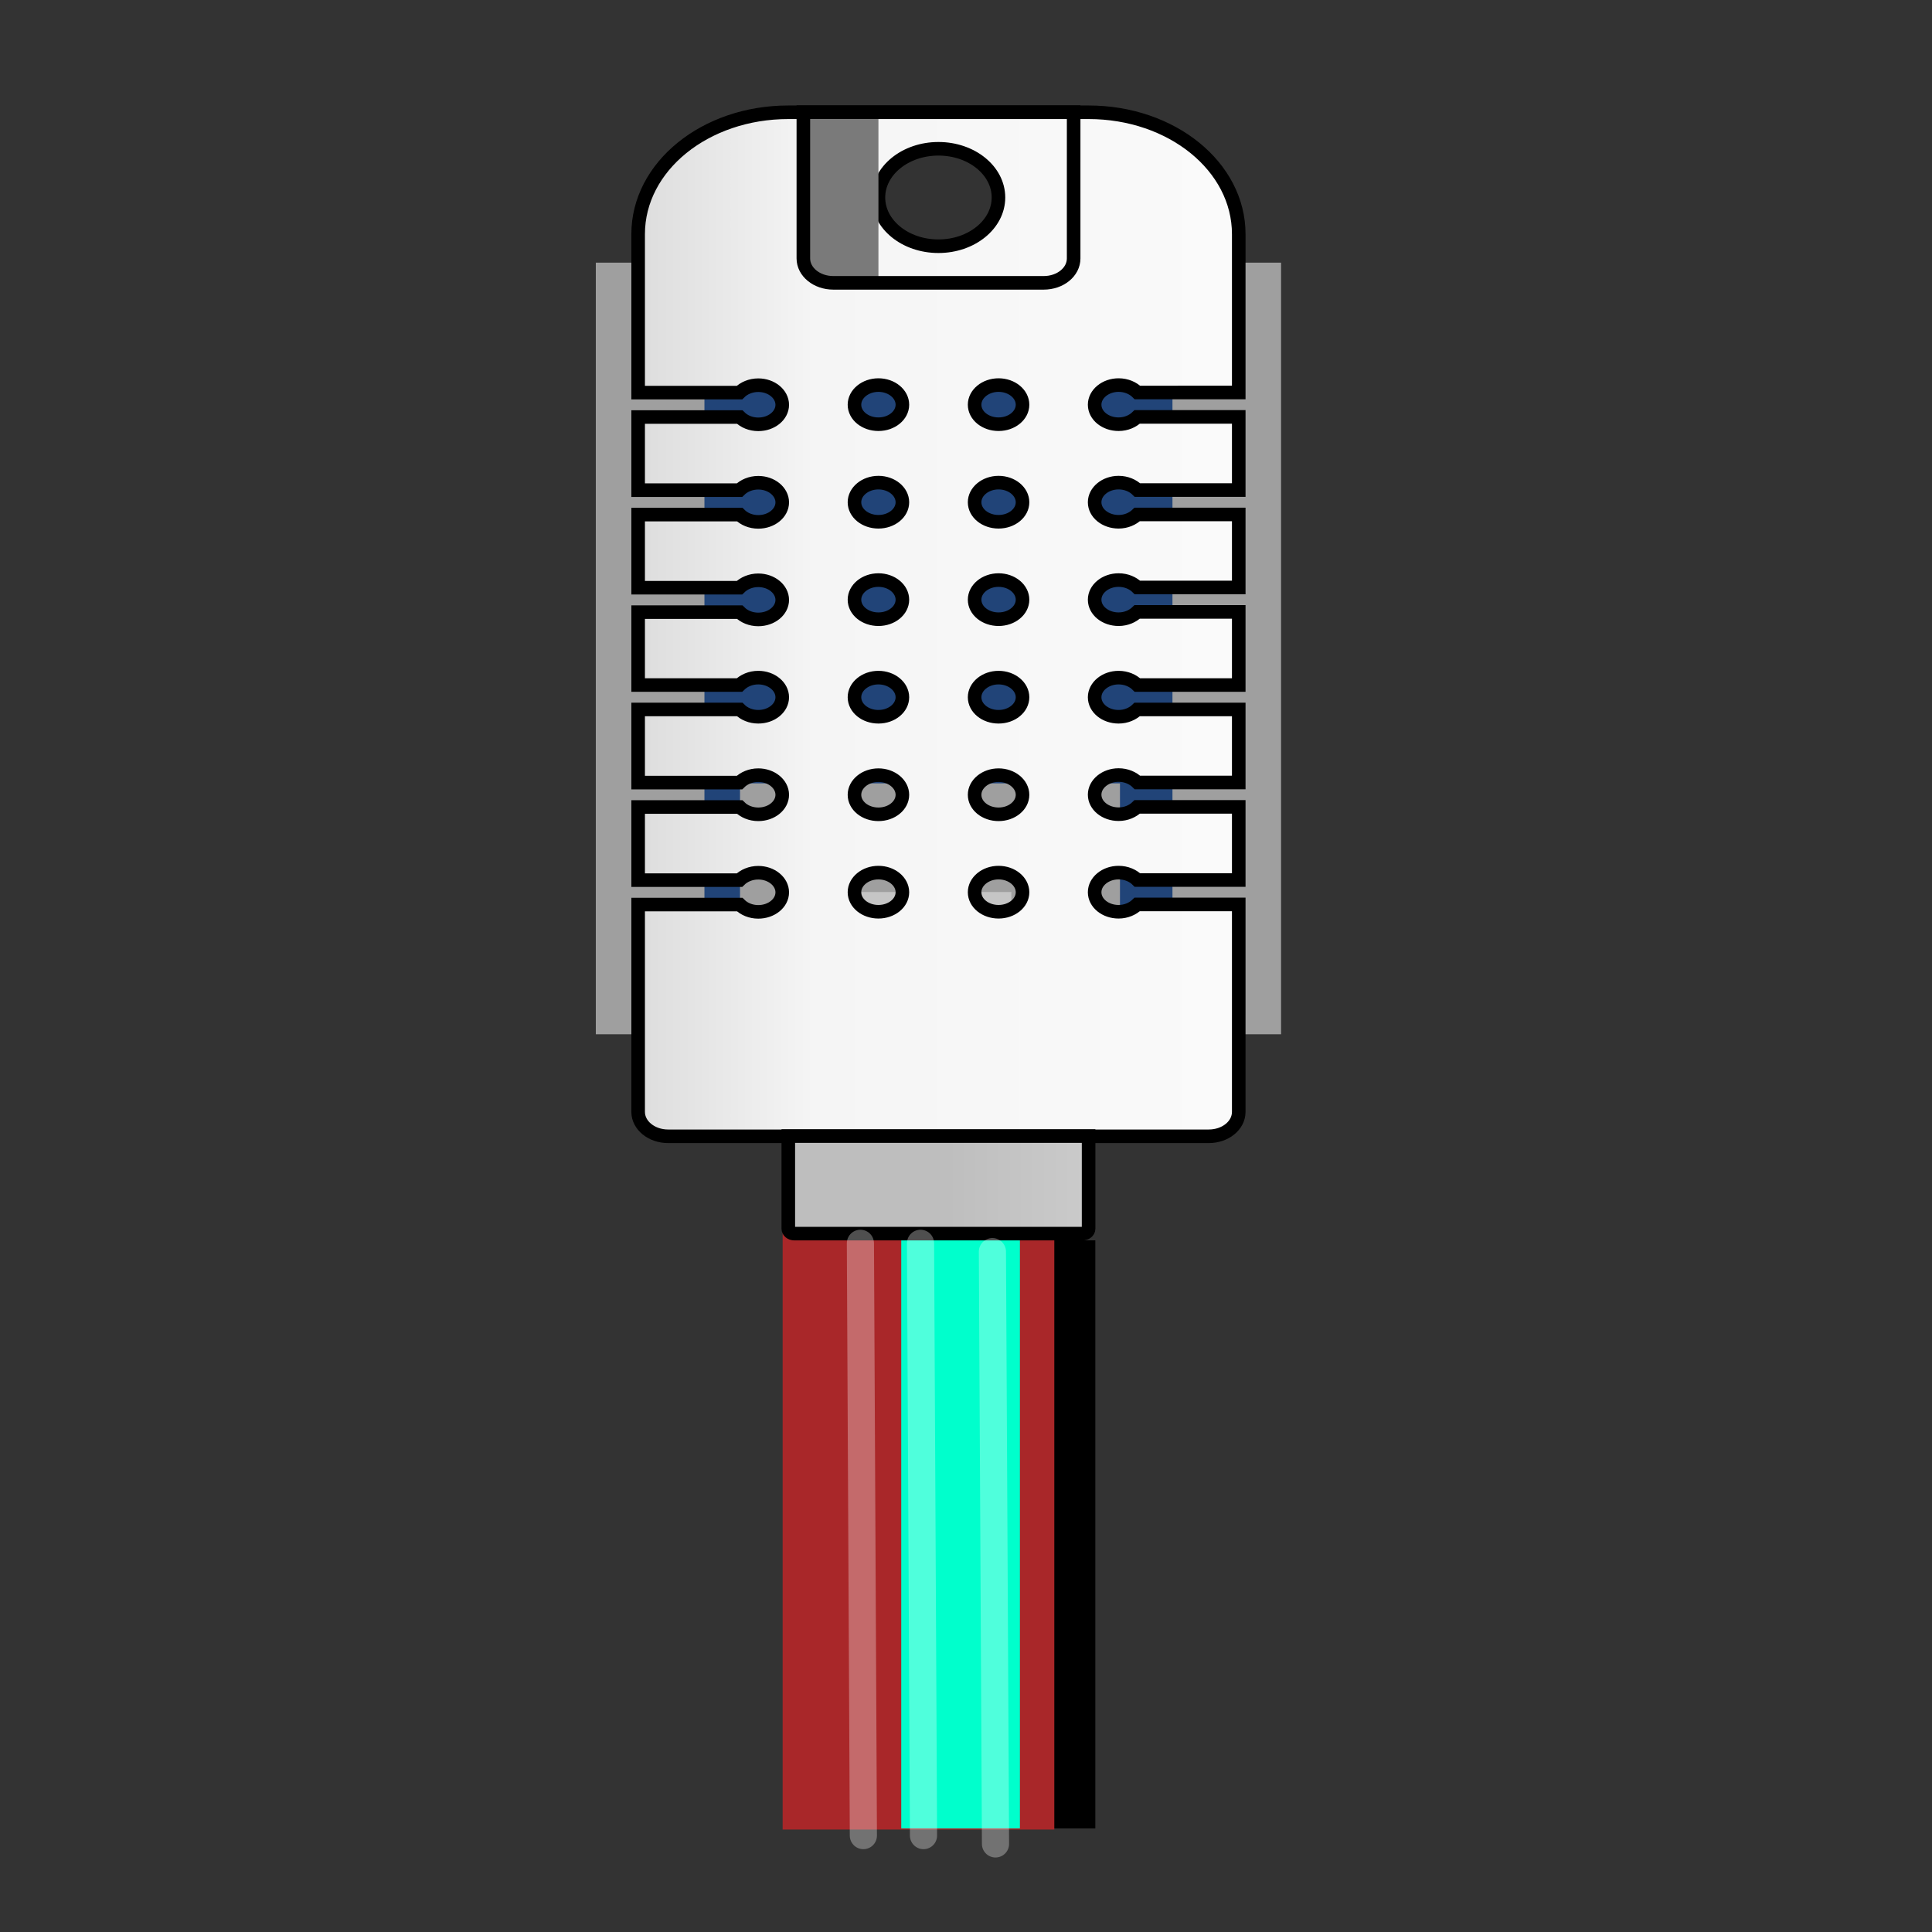 <?xml version="1.0" encoding="UTF-8" standalone="no"?>
<!-- Created with Inkscape (http://www.inkscape.org/) -->

<svg
   width="64"
   height="64"
   viewBox="0 0 16.933 16.933"
   version="1.1"
   id="svg1"
   inkscape:version="1.4.2 (f4327f4, 2025-05-13)"
   sodipodi:docname="传感器.svg"
   xmlns:inkscape="http://www.inkscape.org/namespaces/inkscape"
   xmlns:sodipodi="http://sodipodi.sourceforge.net/DTD/sodipodi-0.dtd"
   xmlns:xlink="http://www.w3.org/1999/xlink"
   xmlns="http://www.w3.org/2000/svg"
   xmlns:svg="http://www.w3.org/2000/svg">
  <rect x="0" y="0" width="16.933" height="16.933" fill="#333333" stroke="none"/>
  <sodipodi:namedview
     id="namedview1"
     pagecolor="#ffffff"
     bordercolor="#000000"
     borderopacity="0.25"
     inkscape:showpageshadow="2"
     inkscape:pageopacity="0.0"
     inkscape:pagecheckerboard="0"
     inkscape:deskcolor="#d1d1d1"
     inkscape:document-units="mm"
     inkscape:zoom="6.3428732"
     inkscape:cx="8.4346634"
     inkscape:cy="58.806158"
     inkscape:window-width="3840"
     inkscape:window-height="2036"
     inkscape:window-x="-12"
     inkscape:window-y="-12"
     inkscape:window-maximized="1"
     inkscape:current-layer="layer1" />
  <defs
     id="defs1">
    <linearGradient
       x1="35.775"
       y1="912.875"
       x2="126.225"
       y2="912.875"
       id="linearGradient8098"
       xlink:href="#linearGradient7715"
       gradientUnits="userSpaceOnUse"
       gradientTransform="matrix(0.265,0,0,0.265,-7.145,-214.147)" />
    <linearGradient
       id="linearGradient7715">
      <stop
         id="stop7717"
         style="stop-color:#a9a9a9;stop-opacity:1"
         offset="0" />
      <stop
         id="stop7725"
         style="stop-color:#f5f5f5;stop-opacity:1"
         offset="0.2" />
      <stop
         id="stop7719"
         style="stop-color:#ffffff;stop-opacity:1"
         offset="0.5" />
      <stop
         id="stop7723"
         style="stop-color:#f5f5f5;stop-opacity:1"
         offset="0.8" />
      <stop
         id="stop7721"
         style="stop-color:#a9a9a9;stop-opacity:1"
         offset="1" />
    </linearGradient>
    <linearGradient
       x1="58.275"
       y1="1016.375"
       x2="103.725"
       y2="1016.375"
       id="linearGradient8095"
       xlink:href="#linearGradient7699"
       gradientUnits="userSpaceOnUse"
       gradientTransform="matrix(0.265,0,0,0.265,-7.145,-214.147)" />
    <linearGradient
       id="linearGradient7699">
      <stop
         id="stop7701"
         style="stop-color:#bebebe;stop-opacity:1"
         offset="0" />
      <stop
         id="stop7705"
         style="stop-color:#fafafa;stop-opacity:1"
         offset="0.5" />
      <stop
         id="stop7703"
         style="stop-color:#bebebe;stop-opacity:1"
         offset="1" />
    </linearGradient>
    <linearGradient
       x1="60.75"
       y1="834.125"
       x2="72"
       y2="834.125"
       id="linearGradient8092"
       xlink:href="#linearGradient7938"
       gradientUnits="userSpaceOnUse"
       gradientTransform="matrix(0.265,0,0,0.265,-7.145,-214.147)" />
    <linearGradient
       id="linearGradient7938">
      <stop
         id="stop7940"
         style="stop-color:#7a7a7a;stop-opacity:1"
         offset="0" />
      <stop
         id="stop7942"
         style="stop-color:#7a7a7a;stop-opacity:0"
         offset="1" />
    </linearGradient>
  </defs>
  <g
     inkscape:label="图层 1"
     inkscape:groupmode="layer"
     id="layer1">
    <g
       id="g2">
      <path
         style="fill:#000000;fill-opacity:1;stroke-width:0.265"
         d="m 8.56,13.448 v -2.577 h 0.52 0.52 v 2.577 2.577 h -0.52 -0.52 z"
         id="path2-1" />
      <path
         style="fill:#800080;fill-opacity:1;stroke-width:0.265"
         d="m 7.26,13.445 v -2.579 h 0.522 0.522 v 2.579 2.579 H 7.781 7.26 Z"
         id="path1" />
      <path
         d="m 8.05,10.694 v 5.341"
         id="path7983"
         style="color:#000000;display:inline;overflow:visible;visibility:visible;fill:none;stroke:#a92729;stroke-width:2.381;stroke-linecap:butt;stroke-linejoin:miter;stroke-miterlimit:4;stroke-dasharray:none;stroke-dashoffset:0;stroke-opacity:1;marker:none;enable-background:accumulate" />
      <rect
         width="5.264"
         height="6.409"
         x="5.593"
         y="2.692"
         id="rect7882"
         style="fill:#214478;fill-opacity:1;fill-rule:evenodd;stroke:none;stroke-width:0.265" />
      <path
         style="fill:#00ffcc;fill-opacity:1;stroke-width:0.265"
         d="m 7.899,13.448 v -2.577 h 0.52 0.52 v 2.577 2.577 h -0.52 -0.52 z"
         id="path2" />
      <rect
         width="2.378"
         height="1.393"
         x="6.962"
         y="7.342"
         id="rect7880"
         style="display:inline;fill:#c5c5c5;fill-opacity:1;stroke:#9f9f9f;stroke-width:0.952;stroke-linecap:round;stroke-linejoin:miter;stroke-miterlimit:4;stroke-dasharray:none;stroke-opacity:1" />
      <rect
         width="5.054"
         height="5.811"
         x="5.698"
         y="2.778"
         id="rect7878"
         style="display:inline;fill:none;stroke:#9f9f9f;stroke-width:0.952;stroke-linecap:round;stroke-linejoin:miter;stroke-miterlimit:4;stroke-dasharray:none;stroke-opacity:1" />
      <path
         d="m 6.909,0.984 c -0.729,0 -1.316,0.476 -1.316,1.068 v 1.389 h 0.888 c 0.039,-0.039 0.098,-0.065 0.165,-0.065 0.116,0 0.21,0.078 0.21,0.172 0,0.094 -0.094,0.171 -0.21,0.171 -0.066,0 -0.124,-0.025 -0.163,-0.064 H 5.593 v 0.641 h 0.888 c 0.039,-0.039 0.098,-0.065 0.165,-0.065 0.116,0 0.21,0.078 0.21,0.172 0,0.094 -0.094,0.171 -0.21,0.171 -0.066,0 -0.124,-0.025 -0.163,-0.064 H 5.593 v 0.641 h 0.888 c 0.039,-0.039 0.098,-0.065 0.165,-0.065 0.116,0 0.21,0.078 0.21,0.172 0,0.094 -0.094,0.171 -0.21,0.171 -0.066,0 -0.124,-0.025 -0.163,-0.064 H 5.593 V 6.004 h 0.888 c 0.039,-0.039 0.098,-0.065 0.165,-0.065 0.116,0 0.21,0.078 0.21,0.172 0,0.094 -0.094,0.171 -0.21,0.171 -0.066,0 -0.124,-0.025 -0.163,-0.064 H 5.593 V 6.859 h 0.888 c 0.039,-0.039 0.098,-0.065 0.165,-0.065 0.116,0 0.21,0.078 0.21,0.172 0,0.094 -0.094,0.171 -0.21,0.171 -0.066,0 -0.124,-0.025 -0.163,-0.064 H 5.593 v 0.641 h 0.888 c 0.039,-0.039 0.098,-0.065 0.165,-0.065 0.116,0 0.21,0.078 0.21,0.172 0,0.094 -0.094,0.171 -0.21,0.171 -0.066,0 -0.124,-0.025 -0.163,-0.064 H 5.593 v 0.107 0.855 0.855 c 0,0.118 0.117,0.214 0.263,0.214 h 1.053 2.632 1.053 c 0.146,0 0.263,-0.095 0.263,-0.214 V 8.888 8.034 7.927 H 9.967 c -0.039,0.038 -0.097,0.064 -0.163,0.064 -0.116,0 -0.21,-0.076 -0.21,-0.171 0,-0.094 0.094,-0.172 0.21,-0.172 0.067,0 0.126,0.026 0.165,0.065 H 10.857 V 7.072 H 9.967 c -0.039,0.038 -0.097,0.064 -0.163,0.064 -0.116,0 -0.21,-0.076 -0.21,-0.171 0,-0.094 0.094,-0.172 0.21,-0.172 0.067,0 0.126,0.026 0.165,0.065 H 10.857 V 6.218 H 9.967 c -0.039,0.038 -0.097,0.064 -0.163,0.064 -0.116,0 -0.21,-0.076 -0.21,-0.171 0,-0.094 0.094,-0.172 0.21,-0.172 0.067,0 0.126,0.026 0.165,0.065 H 10.857 V 5.363 H 9.967 c -0.039,0.038 -0.097,0.064 -0.163,0.064 -0.116,0 -0.21,-0.076 -0.21,-0.171 0,-0.094 0.094,-0.172 0.21,-0.172 0.067,0 0.126,0.026 0.165,0.065 H 10.857 V 4.509 H 9.967 c -0.039,0.038 -0.097,0.064 -0.163,0.064 -0.116,0 -0.21,-0.076 -0.21,-0.171 0,-0.094 0.094,-0.172 0.21,-0.172 0.067,0 0.126,0.026 0.165,0.065 H 10.857 V 3.654 H 9.967 c -0.039,0.038 -0.097,0.064 -0.163,0.064 -0.116,0 -0.21,-0.076 -0.21,-0.171 0,-0.094 0.094,-0.172 0.21,-0.172 0.067,0 0.126,0.026 0.165,0.065 H 10.857 V 2.052 c 0,-0.592 -0.587,-1.068 -1.316,-1.068 z M 8.225,1.304 c 0.291,0 0.526,0.191 0.526,0.427 0,0.236 -0.236,0.427 -0.526,0.427 -0.291,0 -0.526,-0.191 -0.526,-0.427 0,-0.236 0.236,-0.427 0.526,-0.427 z M 7.699,3.375 c 0.116,0 0.21,0.078 0.21,0.172 0,0.094 -0.094,0.171 -0.21,0.171 -0.116,0 -0.21,-0.076 -0.21,-0.171 0,-0.094 0.094,-0.172 0.21,-0.172 z m 1.053,0 c 0.116,0 0.21,0.078 0.21,0.172 0,0.094 -0.094,0.171 -0.21,0.171 -0.116,0 -0.21,-0.076 -0.21,-0.171 0,-0.094 0.094,-0.172 0.21,-0.172 z M 7.699,4.23 c 0.116,0 0.21,0.078 0.21,0.172 0,0.094 -0.094,0.171 -0.21,0.171 -0.116,0 -0.21,-0.076 -0.21,-0.171 0,-0.094 0.094,-0.172 0.21,-0.172 z m 1.053,0 c 0.116,0 0.21,0.078 0.21,0.172 0,0.094 -0.094,0.171 -0.21,0.171 -0.116,0 -0.21,-0.076 -0.21,-0.171 0,-0.094 0.094,-0.172 0.21,-0.172 z M 7.699,5.084 c 0.116,0 0.21,0.078 0.21,0.172 0,0.094 -0.094,0.171 -0.21,0.171 -0.116,0 -0.21,-0.076 -0.21,-0.171 0,-0.094 0.094,-0.172 0.21,-0.172 z m 1.053,0 c 0.116,0 0.21,0.078 0.21,0.172 0,0.094 -0.094,0.171 -0.21,0.171 -0.116,0 -0.21,-0.076 -0.21,-0.171 0,-0.094 0.094,-0.172 0.21,-0.172 z M 7.699,5.939 c 0.116,0 0.21,0.078 0.21,0.172 0,0.094 -0.094,0.171 -0.21,0.171 -0.116,0 -0.21,-0.076 -0.21,-0.171 0,-0.094 0.094,-0.172 0.21,-0.172 z m 1.053,0 c 0.116,0 0.21,0.078 0.21,0.172 0,0.094 -0.094,0.171 -0.21,0.171 -0.116,0 -0.21,-0.076 -0.21,-0.171 0,-0.094 0.094,-0.172 0.21,-0.172 z M 7.699,6.794 c 0.116,0 0.21,0.078 0.21,0.172 0,0.094 -0.094,0.171 -0.21,0.171 -0.116,0 -0.21,-0.076 -0.21,-0.171 0,-0.094 0.094,-0.172 0.21,-0.172 z m 1.053,0 c 0.116,0 0.21,0.078 0.21,0.172 0,0.094 -0.094,0.171 -0.21,0.171 -0.116,0 -0.21,-0.076 -0.21,-0.171 0,-0.094 0.094,-0.172 0.21,-0.172 z M 7.699,7.648 c 0.116,0 0.21,0.078 0.21,0.172 0,0.094 -0.094,0.171 -0.21,0.171 -0.116,0 -0.21,-0.076 -0.21,-0.171 0,-0.094 0.094,-0.172 0.21,-0.172 z m 1.053,0 c 0.116,0 0.21,0.078 0.21,0.172 0,0.094 -0.094,0.171 -0.21,0.171 -0.116,0 -0.21,-0.076 -0.21,-0.171 0,-0.094 0.094,-0.172 0.21,-0.172 z"
         id="rect7158"
         style="display:inline;fill:url(#linearGradient8098);fill-opacity:1;fill-rule:evenodd;stroke:#000000;stroke-width:0.119;stroke-miterlimit:4;stroke-dasharray:none;stroke-opacity:1" />
      <path
         d="m 6.909,9.957 v 0.042 0.386 0.384 c 0,0.024 0.024,0.043 0.053,0.043 h 2.526 c 0.029,0 0.053,-0.019 0.053,-0.043 V 10.384 9.998 9.957 H 9.488 6.962 Z"
         id="rect7683"
         style="display:inline;fill:url(#linearGradient8095);fill-opacity:1;fill-rule:evenodd;stroke:#000000;stroke-width:0.119;stroke-linecap:round;stroke-linejoin:miter;stroke-miterlimit:4;stroke-dasharray:none;stroke-opacity:1" />
      <path
         d="m 7.041,0.984 v 0.214 1.068 c 0,0.118 0.117,0.214 0.263,0.214 H 7.435 7.699 V 2.266 1.197 0.984 Z"
         id="rect7916"
         style="display:inline;fill:url(#linearGradient8092);fill-opacity:1;stroke:none;stroke-width:0.265" />
      <path
         d="M 7.041,0.983 V 1.197 1.41 2.265 c 0,0.118 0.117,0.214 0.263,0.214 h 1.843 c 0.146,0 0.263,-0.095 0.263,-0.214 V 1.41 1.197 0.983 H 9.146 7.304 Z"
         id="rect7900"
         style="display:inline;fill:none;stroke:#000000;stroke-width:0.119;stroke-linecap:round;stroke-linejoin:miter;stroke-miterlimit:4;stroke-dasharray:none;stroke-opacity:1" />
      <path
         d="M 7.567,16.088 7.541,10.897"
         id="path7985"
         style="color:#000000;display:inline;overflow:visible;visibility:visible;fill:#d4ff2a;stroke:#ffffff;stroke-width:0.238;stroke-linecap:round;stroke-linejoin:miter;stroke-miterlimit:4;stroke-dasharray:none;stroke-dashoffset:0;stroke-opacity:0.31;marker:none;enable-background:accumulate" />
      <path
         d="M 8.094,16.088 8.068,10.897"
         id="path8007"
         style="color:#000000;display:inline;overflow:visible;visibility:visible;fill:none;stroke:#ffffff;stroke-width:0.238;stroke-linecap:round;stroke-linejoin:miter;stroke-miterlimit:4;stroke-dasharray:none;stroke-dashoffset:0;stroke-opacity:0.31;marker:none;enable-background:accumulate" />
      <path
         d="M 8.725,16.161 8.698,10.97"
         id="path8011"
         style="color:#000000;display:inline;overflow:visible;visibility:visible;fill:#0955f6;fill-opacity:1;stroke:#ffffff;stroke-width:0.238;stroke-linecap:round;stroke-linejoin:miter;stroke-miterlimit:4;stroke-dasharray:none;stroke-dashoffset:0;stroke-opacity:0.31;marker:none;enable-background:accumulate" />
    </g>
  </g>
</svg>
